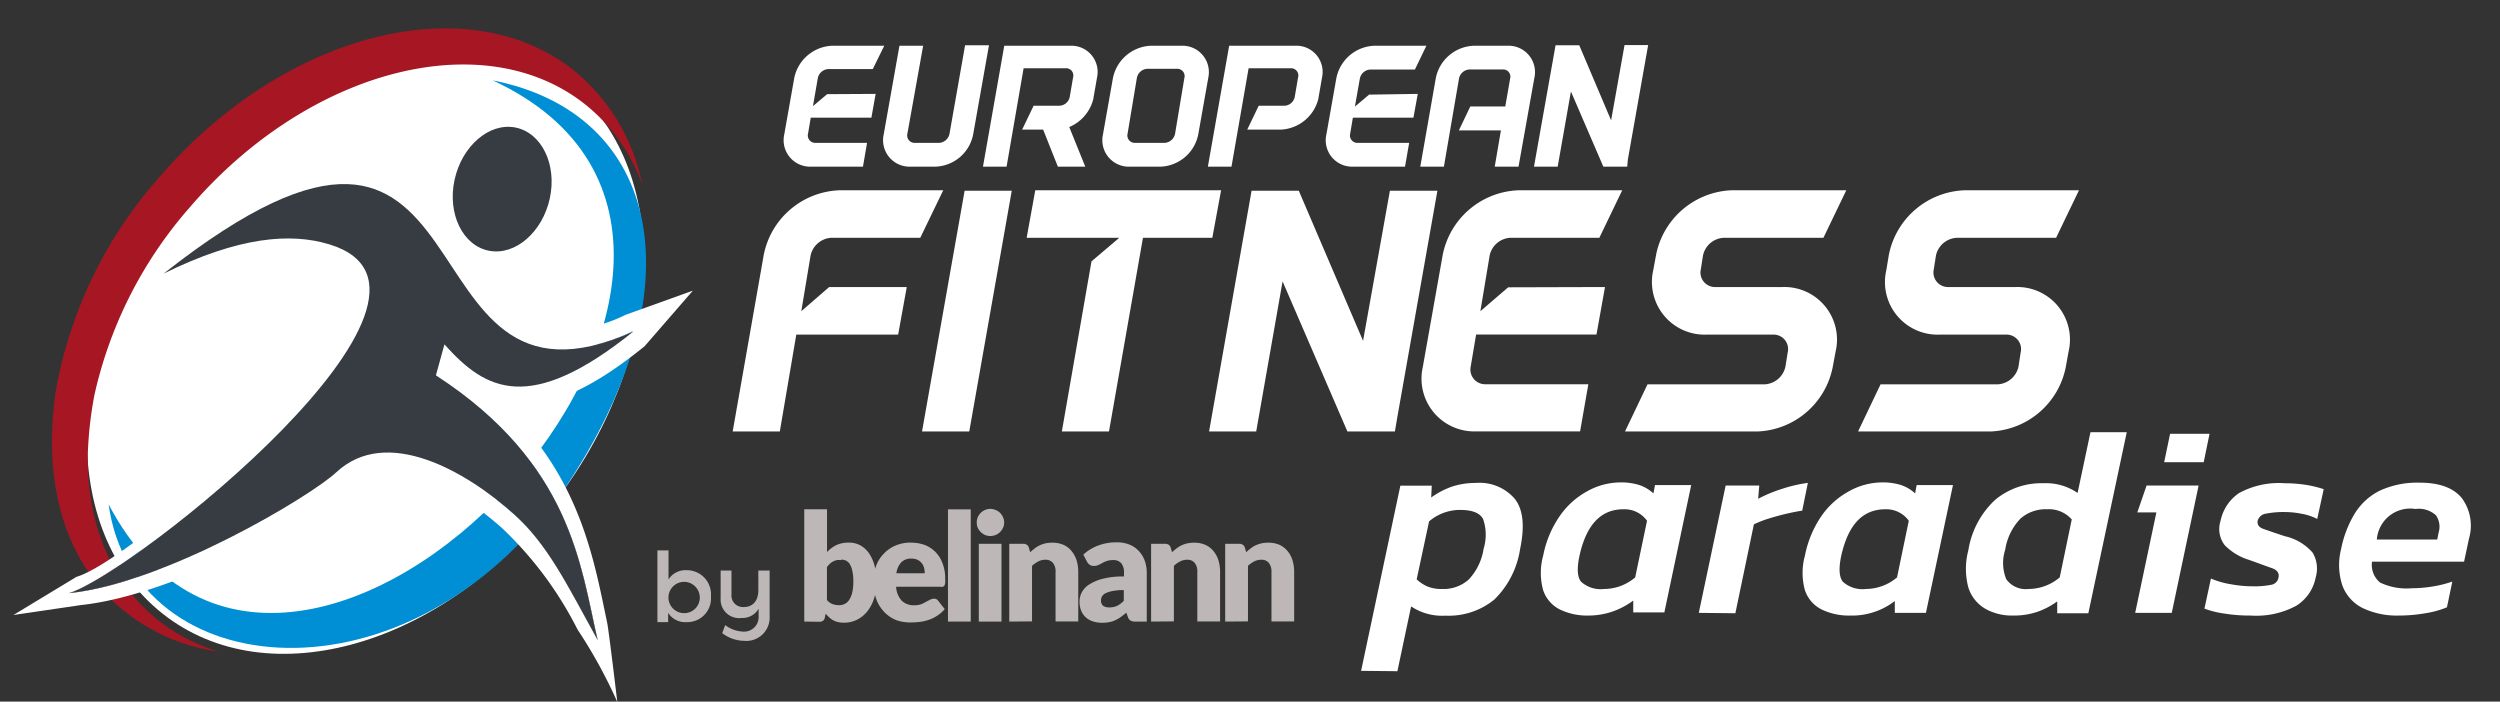 <?xml version="1.0" encoding="UTF-8"?> <svg xmlns="http://www.w3.org/2000/svg" id="blanc" viewBox="0 0 270 75.77"><rect x="0" y="0" width="270" height="75.77" fill="#333333" stroke="none"/><defs><style>.cls-1{fill:#bdb7b8;}.cls-2,.cls-5{fill:#fff;}.cls-3{fill:#008fd4;}.cls-3,.cls-4,.cls-5,.cls-6{fill-rule:evenodd;}.cls-4{fill:#a71623;}.cls-6{fill:#363c42;}</style></defs><g id="Calque_7_-_copie_2_copy_2" data-name="Calque 7 - copie 2 copy 2"><path class="cls-1" d="M76.78,64.41a2.56,2.56,0,0,1-2.62,2.78,2.18,2.18,0,0,1-2-1v1H71V59.44H72.2v3.14a2.16,2.16,0,0,1,1.94-1A2.61,2.61,0,0,1,76.78,64.41Zm-1.21,0a1.69,1.69,0,1,0-1.68,1.81A1.68,1.68,0,0,0,75.57,64.37Z"></path><path class="cls-1" d="M83.12,61.62v4.94a2.52,2.52,0,0,1-2.76,2.65A4,4,0,0,1,78,68.38l.32-.87a3.45,3.45,0,0,0,1.9.7,1.57,1.57,0,0,0,1.71-1.67v-.8a2,2,0,0,1-1.84,1,2,2,0,0,1-2.26-2.14V61.62H79v2.59a1.24,1.24,0,0,0,1.33,1.35c1,0,1.57-.7,1.57-1.82V61.62Z"></path><path class="cls-1" d="M86.86,67.13V55h2.46v4.62a3.68,3.68,0,0,1,1-.75,3.22,3.22,0,0,1,1.37-.27,2.57,2.57,0,0,1,1.19.28,2.73,2.73,0,0,1,.94.83,4.26,4.26,0,0,1,.62,1.34,6.61,6.61,0,0,1,.23,1.8,5.69,5.69,0,0,1-.26,1.75,4.41,4.41,0,0,1-.72,1.4,3.38,3.38,0,0,1-1.11.92,3.1,3.1,0,0,1-1.43.33,2.67,2.67,0,0,1-.66-.07A2.25,2.25,0,0,1,90,67a2,2,0,0,1-.44-.32,3.68,3.68,0,0,1-.39-.4l-.09.42a.56.56,0,0,1-.2.35.67.67,0,0,1-.39.1Zm4-6.64a2.46,2.46,0,0,0-.49,0,2.37,2.37,0,0,0-.4.15,1.72,1.72,0,0,0-.35.25,3.66,3.66,0,0,0-.31.35v3.56a1.46,1.46,0,0,0,.6.44,2,2,0,0,0,.68.12,1.45,1.45,0,0,0,.63-.13,1.27,1.27,0,0,0,.49-.44,2.51,2.51,0,0,0,.33-.79,5.08,5.08,0,0,0,.12-1.19,5,5,0,0,0-.1-1.11,2.35,2.35,0,0,0-.26-.74,1,1,0,0,0-.41-.4,1.15,1.15,0,0,0-.53-.12"></path><path class="cls-1" d="M98.38,58.61a4.22,4.22,0,0,1,1.5.25,3.3,3.3,0,0,1,1.92,2,4.37,4.37,0,0,1,.28,1.62,2.86,2.86,0,0,1,0,.46.72.72,0,0,1-.08.29.38.38,0,0,1-.17.14.79.79,0,0,1-.28,0H96.78a2.41,2.41,0,0,0,.63,1.53,1.86,1.86,0,0,0,1.31.47,2.26,2.26,0,0,0,.73-.1A3.13,3.13,0,0,0,100,65l.45-.23a.88.88,0,0,1,.42-.11.5.5,0,0,1,.45.22l.71.9a3.42,3.42,0,0,1-.82.72,3.75,3.75,0,0,1-.9.44,4.48,4.48,0,0,1-.93.22,7,7,0,0,1-.89.06A4.61,4.61,0,0,1,96.87,67a3.7,3.7,0,0,1-1.32-.85,4.07,4.07,0,0,1-.9-1.41,5.55,5.55,0,0,1-.32-2,4.43,4.43,0,0,1,.28-1.59,3.57,3.57,0,0,1,.81-1.32,3.76,3.76,0,0,1,1.27-.9,4.18,4.18,0,0,1,1.69-.33m.05,1.73a1.43,1.43,0,0,0-1.1.41,2.12,2.12,0,0,0-.52,1.17h3.06a2.3,2.3,0,0,0-.07-.58,1.24,1.24,0,0,0-.25-.5,1.2,1.2,0,0,0-.44-.36,1.42,1.42,0,0,0-.68-.14"></path><rect class="cls-1" x="102.38" y="55.01" width="2.46" height="12.12"></rect><path class="cls-1" d="M108.45,56.44a1.34,1.34,0,0,1-.12.56,1.65,1.65,0,0,1-.32.46,1.75,1.75,0,0,1-.48.32,1.67,1.67,0,0,1-.59.11,1.51,1.51,0,0,1-.56-.11,1.65,1.65,0,0,1-.46-.32,1.47,1.47,0,0,1-.32-.46,1.33,1.33,0,0,1-.11-.56,1.4,1.4,0,0,1,.11-.58,1.51,1.51,0,0,1,.32-.47,1.44,1.44,0,0,1,.46-.31,1.34,1.34,0,0,1,.56-.12,1.48,1.48,0,0,1,.59.12,1.52,1.52,0,0,1,.48.31,1.7,1.7,0,0,1,.32.47,1.4,1.4,0,0,1,.12.58m-.29,10.69h-2.45v-8.4h2.45Z"></path><path class="cls-1" d="M109,67.13v-8.4h1.52a.66.66,0,0,1,.38.11.53.53,0,0,1,.22.32l.14.48c.16-.15.33-.29.5-.42a2.69,2.69,0,0,1,.54-.33,3,3,0,0,1,.62-.21,3.45,3.45,0,0,1,.74-.07,3,3,0,0,1,1.19.23,2.43,2.43,0,0,1,.88.67,3.14,3.14,0,0,1,.54,1,4.35,4.35,0,0,1,.18,1.28v5.33H114V61.8a1.46,1.46,0,0,0-.28-1,1,1,0,0,0-.81-.35,1.64,1.64,0,0,0-.76.18,3.07,3.07,0,0,0-.69.48v6Z"></path><path class="cls-1" d="M122.64,67.13a1.09,1.09,0,0,1-.53-.1.73.73,0,0,1-.3-.4l-.17-.46c-.21.18-.41.33-.6.47a3.47,3.47,0,0,1-.59.34,2.36,2.36,0,0,1-.65.21,3.57,3.57,0,0,1-.76.07,3.22,3.22,0,0,1-1-.15,2.12,2.12,0,0,1-.78-.44,2,2,0,0,1-.5-.73,2.59,2.59,0,0,1-.17-1,2.1,2.1,0,0,1,.22-.92,2.28,2.28,0,0,1,.77-.86,4.83,4.83,0,0,1,1.47-.64,8.59,8.59,0,0,1,2.34-.26V61.9a1.58,1.58,0,0,0-.3-1.08,1.08,1.08,0,0,0-.84-.33,2.12,2.12,0,0,0-.72.1,2.78,2.78,0,0,0-.49.22l-.42.22a1.28,1.28,0,0,1-.5.09.75.75,0,0,1-.43-.12,1,1,0,0,1-.28-.31L117,59.9a4.84,4.84,0,0,1,1.65-1,5.62,5.62,0,0,1,2-.33,3.59,3.59,0,0,1,1.34.25,2.67,2.67,0,0,1,1,.69,2.94,2.94,0,0,1,.64,1.05,3.73,3.73,0,0,1,.22,1.32v5.25Zm-2.82-1.53a2,2,0,0,0,.83-.17,2.47,2.47,0,0,0,.72-.55V63.73a5.76,5.76,0,0,0-1.21.1,3.1,3.1,0,0,0-.76.24.92.92,0,0,0-.38.34.81.81,0,0,0-.11.41.74.74,0,0,0,.23.61,1.18,1.18,0,0,0,.68.17"></path><path class="cls-1" d="M124.32,67.13v-8.4h1.52a.66.66,0,0,1,.38.11.53.53,0,0,1,.22.32l.14.48c.16-.15.33-.29.5-.42a3,3,0,0,1,.54-.33,2.91,2.91,0,0,1,.63-.21,3.29,3.29,0,0,1,.73-.07,2.94,2.94,0,0,1,1.19.23,2.43,2.43,0,0,1,.88.67,3,3,0,0,1,.54,1,4.35,4.35,0,0,1,.18,1.28v5.33h-2.46V61.8a1.46,1.46,0,0,0-.28-1,1,1,0,0,0-.81-.35,1.64,1.64,0,0,0-.76.18,2.81,2.81,0,0,0-.68.48v6Z"></path><path class="cls-1" d="M132.32,67.13v-8.4h1.53a.66.66,0,0,1,.38.11.58.58,0,0,1,.22.32l.14.48a6.4,6.4,0,0,1,.49-.42,3,3,0,0,1,.54-.33,3.33,3.33,0,0,1,.63-.21,3.41,3.41,0,0,1,.73-.07,3,3,0,0,1,1.2.23,2.48,2.48,0,0,1,.87.67,2.8,2.8,0,0,1,.54,1,4.35,4.35,0,0,1,.18,1.28v5.33h-2.45V61.8a1.52,1.52,0,0,0-.28-1,1,1,0,0,0-.82-.35,1.67,1.67,0,0,0-.76.18,3,3,0,0,0-.68.48v6Z"></path><path class="cls-2" d="M94.57,10.14l-.46,2.57H87.56l-.29,1.72a.8.8,0,0,0,.8,1h5.57L93.2,18H87.58a2.86,2.86,0,0,1-2.88-3.48l1.08-6.1a4.36,4.36,0,0,1,4.11-3.48H95.5L94.26,7.46h-4.8a1.22,1.22,0,0,0-1.14,1l-.52,3,1.53-1.29Z"></path><path class="cls-2" d="M105.11,14.47A4.3,4.3,0,0,1,101,18H98.32a2.86,2.86,0,0,1-2.88-3.48l1.7-9.58H99.7L98,14.43a.8.8,0,0,0,.8,1h2.61a1.22,1.22,0,0,0,1.14-1l1.68-9.54h2.58Z"></path><path class="cls-2" d="M114.25,18,112.66,14h-2.27l1.24-2.58h2.77a1.18,1.18,0,0,0,1.14-1l.35-2.05a.78.78,0,0,0-.79-1h-4.55L108.71,18h-2.55l2.3-13.06h7.16a2.83,2.83,0,0,1,2.86,3.43v0l-.38,2.17v.06a4.45,4.45,0,0,1-2.62,3.12L117.21,18Zm3.85-7.35v0Zm.38-2.23v0Z"></path><path class="cls-2" d="M130.5,8.37l-1.08,6.1A4.32,4.32,0,0,1,125.33,18H122a2.86,2.86,0,0,1-2.88-3.48l1.08-6.1a4.36,4.36,0,0,1,4.11-3.48h3.29A2.85,2.85,0,0,1,130.5,8.37Zm-2.59.06a.79.79,0,0,0-.8-1h-3.19a1.21,1.21,0,0,0-1.14,1l-1,6a.8.8,0,0,0,.8,1h3.19a1.22,1.22,0,0,0,1.14-1Z"></path><path class="cls-2" d="M142.4,10.54v.06A4.39,4.39,0,0,1,138.3,14h-3.6l1.24-2.58h2.76a1.18,1.18,0,0,0,1.14-1l.35-2.05a.78.78,0,0,0-.79-1h-4.55L133,18h-2.55l2.3-13.06h7.16a2.83,2.83,0,0,1,2.87,3.43v0Zm0,.06v0Zm.39-2.23v0Z"></path><path class="cls-2" d="M153.12,10.14l-.47,2.57h-6.54l-.29,1.72a.8.8,0,0,0,.79,1h5.58L151.74,18h-5.61a2.85,2.85,0,0,1-2.88-3.48l1.08-6.1a4.35,4.35,0,0,1,4.1-3.48h5.62l-1.24,2.57H148a1.21,1.21,0,0,0-1.14,1l-.53,3,1.53-1.29Z"></path><path class="cls-2" d="M164,18h-2.57l.67-3.92h-4.54l1.23-2.58h3.78l.52-3a.78.78,0,0,0-.79-1h-3.58a1.22,1.22,0,0,0-1.15,1L155.94,18h-2.55l1.68-9.58a4.35,4.35,0,0,1,4.1-3.48h3.68a2.85,2.85,0,0,1,2.86,3.48Z"></path><path class="cls-2" d="M175.74,18h-2.58l-3.5-8.12L168.23,18h-2.56L168,4.89h2.56L174,13l1.45-8.13H178l-2.19,12.35Z"></path><path class="cls-2" d="M89.55,31h8.38L97,36.14H86L84.22,46.6H79.13l3.36-19.1a8.66,8.66,0,0,1,8.18-6.95h11.2l-2.48,5.13H89.82a2.43,2.43,0,0,0-2.28,1.93l-1,6Z"></path><path class="cls-2" d="M99.58,46.6l4.6-26h5.09L104.68,46.6Z"></path><path class="cls-2" d="M130.93,25.68h-7.49L119.77,46.6h-5.09l3.2-18.37,3-2.55h-10l.93-5.13h20.07Z"></path><path class="cls-2" d="M150.65,46.6h-5.13l-7-16.21L135.67,46.6h-5.09l4.59-26h5.1l6.94,16.21,2.9-16.21h5.13l-4.36,24.63Z"></path><path class="cls-2" d="M173.34,31l-.92,5.13h-13l-.58,3.44a1.59,1.59,0,0,0,1.58,1.93h11.12l-.89,5.09H159.41a5.7,5.7,0,0,1-5.75-6.94l2.16-12.16A8.67,8.67,0,0,1,164,20.55h11.2l-2.47,5.13h-9.58a2.41,2.41,0,0,0-2.27,1.93l-1,6,3-2.58Z"></path><path class="cls-2" d="M197.93,39.66a8.62,8.62,0,0,1-8.14,6.94H175.5l2.43-5.09h12.63a2.42,2.42,0,0,0,2.27-1.93l.24-1.51a1.56,1.56,0,0,0-1.59-1.93h-7.22a5.69,5.69,0,0,1-5.71-6.95l.31-1.69A8.67,8.67,0,0,1,187,20.55H199.4l-2.47,5.13H186.2a2.41,2.41,0,0,0-2.28,1.93l-.23,1.47A1.57,1.57,0,0,0,185.27,31h7.26a5.68,5.68,0,0,1,5.71,7Z"></path><path class="cls-2" d="M223.1,39.66A8.63,8.63,0,0,1,215,46.6H200.67l2.43-5.09h12.62A2.43,2.43,0,0,0,218,39.58l.23-1.51a1.56,1.56,0,0,0-1.58-1.93h-7.22a5.68,5.68,0,0,1-5.71-6.95L204,27.5a8.66,8.66,0,0,1,8.18-6.95h12.35l-2.47,5.13H211.36a2.43,2.43,0,0,0-2.28,1.93l-.23,1.47A1.57,1.57,0,0,0,210.43,31h7.26a5.68,5.68,0,0,1,5.71,7Z"></path></g><g id="logo_-_copie_copy_3" data-name="logo - copie copy 3"><ellipse class="cls-2" cx="39.46" cy="37.65" rx="36.04" ry="26.3" transform="translate(-14.25 47.15) rotate(-53.68)"></ellipse><path class="cls-3" d="M53.21,8.68C92.78,27,31.8,92.65,11.73,54.47,14.42,74,44.08,76.81,60.9,52.89,75.61,31.07,71.34,12.24,53.21,8.68Z"></path><path class="cls-4" d="M62.46,8C51-1.7,30.71,3.35,17.08,19.28A47.19,47.19,0,0,0,5.92,42.85s0,.1,0,.16a36.81,36.81,0,0,0-.27,6.35l0,0C6,56,8.42,61.76,13.08,65.71a20.82,20.82,0,0,0,10.56,4.67,19.28,19.28,0,0,1-7-3.76c-4.9-4.17-7.25-10.47-7.16-17.53a41.48,41.48,0,0,1,.72-6.44A45.79,45.79,0,0,1,20.48,22.41c13-15.17,32.33-20,43.21-10.73a19.47,19.47,0,0,1,5.66,8.23A21.21,21.21,0,0,0,62.46,8Z"></path><path class="cls-5" d="M7.45,64.06C17.9,63,33.6,53.56,36.33,51c5.42-5.05,14-.12,19.21,4.56,3.63,3.27,5.66,7.5,9,13.54-1.85-7.91-2.79-19-17.38-28.51l-.08-.06L48,37.19l.07.08c4.35,4.84,9.09,7.58,20.35-1.48C42,47.66,54.73.37,17.67,29.55c8.12-4,13.73-4.44,17.93-3.15,17,5.22-21.32,35.66-28.15,37.66ZM55.66,13.77c2.84.56,4.51,4,3.72,7.65s-3.73,6.21-6.57,5.66-4.51-4-3.72-7.65S52.82,13.22,55.66,13.77Z"></path><path class="cls-2" d="M54.88,13.7a4.11,4.11,0,0,1,.78.07c2.84.56,4.51,4,3.72,7.65-.71,3.34-3.2,5.73-5.78,5.73a4.15,4.15,0,0,1-.79-.07c-2.84-.55-4.51-4-3.72-7.65.71-3.34,3.21-5.73,5.79-5.73M37.15,19.88c11.6,0,11.62,17.87,23.5,17.87a19,19,0,0,0,7.73-2c-5.38,4.33-9.27,6-12.34,6-3.36,0-5.74-2-8-4.48L48,37.19l-.91,3.36.08.06c14.59,9.54,15.53,20.6,17.38,28.51-3.31-6-5.34-10.27-9-13.54s-9-6.69-13.68-6.69A7.84,7.84,0,0,0,36.33,51C33.6,53.56,17.9,63,7.45,64.06c6.83-2,45.13-32.44,28.15-37.66a15.05,15.05,0,0,0-4.46-.64c-3.56,0-7.93,1.08-13.47,3.79,9-7.1,15.08-9.67,19.48-9.67m17.73-8.16h0c-3.58,0-6.83,3.07-7.73,7.29a10.24,10.24,0,0,0-.09,4c-2.39-2.84-5.41-5.08-9.91-5.08h0c-5.38,0-11.88,3.17-20.63,10.06l-2.87,5.36,4.89-2c4.86-2.38,9.1-3.59,12.6-3.59A12.86,12.86,0,0,1,35,28.3c2.57.79,2.91,2,2.9,3-.06,8.66-24,29.36-29.64,31L1.45,66.42l7.27-1.07c10.6-1.13,25.73-9.87,29-12.88a5.87,5.87,0,0,1,4.18-1.6c3.42,0,8,2.32,12.35,6.19A39.72,39.72,0,0,1,62.38,68a52.86,52.86,0,0,1,4.29,7.82s-.92-7.74-1.1-8.59c-1.37-6.42-2.82-15.76-11.36-23.61a9.8,9.8,0,0,0,1.83.17c3.84,0,8.16-2,13.58-6.4l5.21-6L67.57,34a17.38,17.38,0,0,1-6.92,1.77c-4.56,0-7-3.25-9.65-7.21a5.46,5.46,0,0,0,1.43.47,5.73,5.73,0,0,0,1.17.11c3.57,0,6.82-3.06,7.72-7.29a9.43,9.43,0,0,0-1.16-7.17A6.41,6.41,0,0,0,56,11.83a5.63,5.63,0,0,0-1.16-.11Z"></path><path class="cls-6" d="M7.45,64.06C17.9,63,33.6,53.56,36.33,51c5.42-5.05,14-.12,19.21,4.56,3.63,3.27,5.66,7.5,9,13.54-1.85-7.91-2.79-19-17.38-28.51l-.08-.06L48,37.19l.07.08c4.35,4.84,9.09,7.58,20.35-1.48C42,47.66,54.73.37,17.67,29.55c8.12-4,13.73-4.44,17.93-3.15,17,5.22-21.32,35.66-28.15,37.66ZM55.66,13.77c2.84.56,4.51,4,3.72,7.65s-3.73,6.21-6.57,5.66-4.51-4-3.72-7.65S52.82,13.22,55.66,13.77Z"></path></g><path class="cls-2" d="M147,72.45l4.24-20h3.39l-.06,1.28a8.78,8.78,0,0,1,2.2-1.16,7.94,7.94,0,0,1,2.61-.41,5,5,0,0,1,4.22,1.72c.9,1.14,1.09,2.94.57,5.42a9.64,9.64,0,0,1-2.78,5.45,7.78,7.78,0,0,1-5.28,1.74,6,6,0,0,1-3.71-1l-1.48,7Zm8.73-8.84a4.08,4.08,0,0,0,2.87-1,6.2,6.2,0,0,0,1.63-3.34,5.18,5.18,0,0,0-.05-3.2c-.34-.67-1.17-1-2.51-1a5.16,5.16,0,0,0-3.33,1.24L153,62.57a4.07,4.07,0,0,0,1.12.75A3.9,3.9,0,0,0,155.75,63.61Z"></path><path class="cls-2" d="M171.56,66.48a6.77,6.77,0,0,1-3.06-.64,3.61,3.61,0,0,1-1.83-2.07,7,7,0,0,1,0-3.79,11.25,11.25,0,0,1,1.75-4.2,8.64,8.64,0,0,1,2.92-2.68,7.45,7.45,0,0,1,3.66-1,6.58,6.58,0,0,1,2,.27,4.16,4.16,0,0,1,1.57.92l.17-.9h3.91l-2.9,13.75h-3.36l0-1.28a8.23,8.23,0,0,1-2.22,1.18A8,8,0,0,1,171.56,66.48Zm1.68-2.87a5.21,5.21,0,0,0,3.36-1.25l1.28-6.12A3,3,0,0,0,175.35,55c-2.45,0-4,1.65-4.75,4.95-.31,1.42-.26,2.37.16,2.88A3.15,3.15,0,0,0,173.24,63.61Z"></path><path class="cls-2" d="M183.47,66.19l2.9-13.75H190l-.12,1.43a15.31,15.31,0,0,1,2.54-1.06,15.76,15.76,0,0,1,2.83-.66l-.61,3c-.54.08-1.14.2-1.78.35s-1.28.33-1.89.52a11.67,11.67,0,0,0-1.55.61l-2,9.6Z"></path><path class="cls-2" d="M199.83,66.48a6.77,6.77,0,0,1-3.06-.64,3.61,3.61,0,0,1-1.83-2.07,7,7,0,0,1,0-3.79,11.41,11.41,0,0,1,1.74-4.2,8.67,8.67,0,0,1,2.93-2.68,7.44,7.44,0,0,1,3.65-1,6.54,6.54,0,0,1,2,.27,4.09,4.09,0,0,1,1.57.92l.17-.9h3.92L208,66.19h-3.36l0-1.28a7.55,7.55,0,0,1-4.81,1.57Zm1.68-2.87a5.26,5.26,0,0,0,3.37-1.25l1.27-6.12A3,3,0,0,0,203.63,55c-2.46,0-4,1.65-4.76,4.95-.31,1.42-.25,2.37.16,2.88A3.16,3.16,0,0,0,201.51,63.61Z"></path><path class="cls-2" d="M217.4,66.48a5.86,5.86,0,0,1-3-.74,4.08,4.08,0,0,1-1.82-2.3,7.79,7.79,0,0,1,0-4,9.45,9.45,0,0,1,2.9-5.46,7.78,7.78,0,0,1,5.19-1.79,6,6,0,0,1,3.71,1.05l1.39-6.56h3.92l-4.15,19.55h-3.36l0-1.28A8.23,8.23,0,0,1,220,66.09,8,8,0,0,1,217.4,66.48Zm1.69-2.87a5.25,5.25,0,0,0,3.36-1.25l1.3-6.26A3.29,3.29,0,0,0,221.09,55a4.11,4.11,0,0,0-2.87,1,6.22,6.22,0,0,0-1.66,3.38,4.61,4.61,0,0,0,.12,3.18A2.59,2.59,0,0,0,219.09,63.61Z"></path><path class="cls-2" d="M230.6,66.19l2.29-10.85h-2.06l1-2.9h5.62l-2.9,13.75Zm3.13-16.27.64-3.07h4.26L238,49.92Z"></path><path class="cls-2" d="M243.07,66.48a17.24,17.24,0,0,1-2.87-.22,10,10,0,0,1-2.12-.53l.7-3.25a9.07,9.07,0,0,0,2.16.62,12.82,12.82,0,0,0,2.3.22,9.24,9.24,0,0,0,2.09-.17.94.94,0,0,0,.75-.79c.1-.46-.14-.8-.71-1s-1.4-.51-2.5-.9a6.22,6.22,0,0,1-2.6-1.58,2.86,2.86,0,0,1-.45-2.63,4.77,4.77,0,0,1,2-3,9,9,0,0,1,4.93-1.06,14.81,14.81,0,0,1,2.38.19,12.23,12.23,0,0,1,1.83.45l-.7,3.22a5.65,5.65,0,0,0-1.67-.56,9.35,9.35,0,0,0-1.84-.19,9.83,9.83,0,0,0-2,.17,1.08,1.08,0,0,0-.92.76c-.08.42.13.72.61.89s1.26.44,2.32.79a5.59,5.59,0,0,1,3,1.77,3.36,3.36,0,0,1,.34,2.66A4.65,4.65,0,0,1,248,65.42,9.11,9.11,0,0,1,243.07,66.48Z"></path><path class="cls-2" d="M259.05,66.48a8.59,8.59,0,0,1-3.82-.78A4.48,4.48,0,0,1,253,63.3a7,7,0,0,1-.16-4,11.72,11.72,0,0,1,1.45-3.8A6.67,6.67,0,0,1,257,53a9.61,9.61,0,0,1,4.34-.87c2.12,0,3.64.56,4.54,1.67a5,5,0,0,1,.77,4.37l-.53,2.49h-9.94a2.45,2.45,0,0,0,.88,2.26,6.68,6.68,0,0,0,3.44.61,14.19,14.19,0,0,0,2.29-.2,12.58,12.58,0,0,0,2.06-.52l-.58,2.78a10.43,10.43,0,0,1-2.38.65A17.13,17.13,0,0,1,259.05,66.48Zm-2.35-8.21h6.52l.15-.75a2.16,2.16,0,0,0-.29-1.87,2.75,2.75,0,0,0-2.21-.68,3.61,3.61,0,0,0-4.17,3.3Z"></path></svg> 